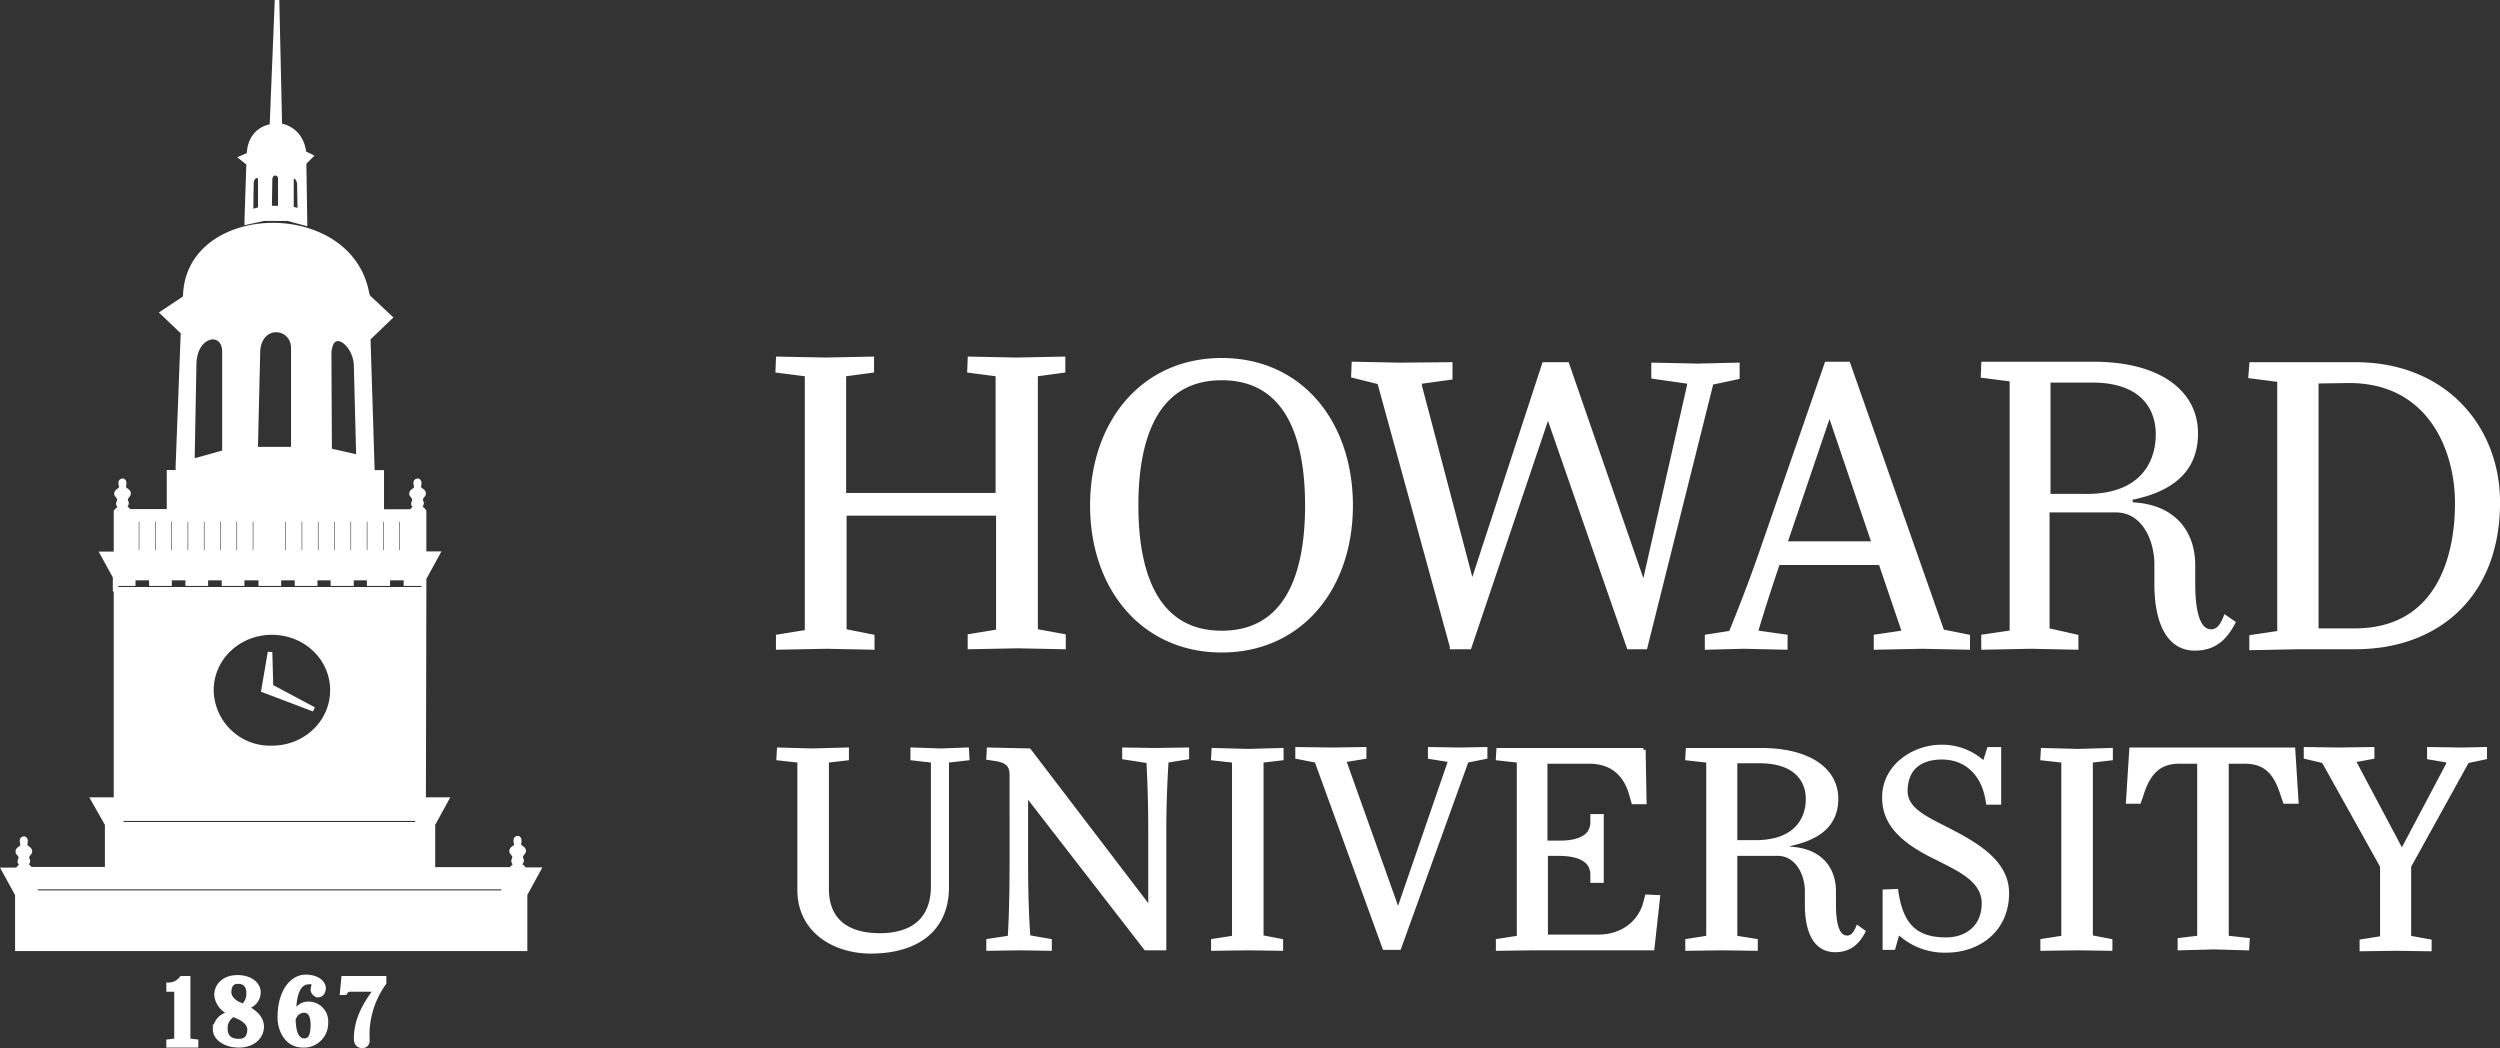 <?xml version="1.0" encoding="UTF-8"?> <svg xmlns="http://www.w3.org/2000/svg" id="Layer_1" data-name="Layer 1" width="537.21" height="225.21" viewBox="0 0 537.21 225.21"><rect x="0" y="0" width="537.21" height="225.21" fill="#333333" stroke="none"/><defs><style>.cls-1{fill:#fff;stroke:#fff;stroke-width:0.98px;}</style></defs><g id="Page-1"><g id="site-logo-white4"><path id="Combined-Shape" class="cls-1" d="M82.5,211.1v1a19.1,19.1,0,0,0-3.6,12c.1,1-.3,1.5-1.1,1.5s-1.3-.5-1.3-1.5c0-3.2,1.1-6.3,4-10.2v-.4H75.2a1.23,1.23,0,0,0-1.1.7h-.6l.3-3.1Zm-42.1,0v13.4l1.7.2v.8H36.2v-.8l1.7-.2v-11H36.2v-1a3.5,3.5,0,0,0,2.8-1.4Zm10.6-.2c2.8,0,4.5,1.5,4.5,3.2a3.17,3.17,0,0,1-2.5,3.1l.1.3c1.6.9,3.1,2.1,3.1,4,0,2.2-1.9,4-4.9,4s-5.1-1.6-5.1-3.4a3.58,3.58,0,0,1,2.9-3.3l-.1-.5a4.49,4.49,0,0,1-2.5-3.6C46.5,212.6,48.2,210.9,51,210.9Zm14.7-.1c2.2,0,3.8,1.1,3.8,2.5-.1,1-.6,1.4-1.2,1.4a1.27,1.27,0,0,1-1.1-1.1,9.92,9.92,0,0,1,.3-1.5,1.82,1.82,0,0,0-1.1-.2c-2.4,0-3.3,2.7-3.3,7.1h.2a2.94,2.94,0,0,1,2.9-2.4,3.73,3.73,0,0,1,3.8,4,4.73,4.73,0,0,1-4.9,4.9c-3.6,0-5-3.4-5-6C60.1,214.1,62.6,210.8,65.7,210.8Zm-15.6,8.1a3.21,3.21,0,0,0-1.7,3c0,1.6.8,2.7,2.9,2.7,1.7,0,2.3-1.1,2.3-2.5s-1.5-2.4-2.8-2.9C50.6,219.1,50.3,219,50.1,218.9Zm15.1-.9a2.48,2.48,0,0,0-2.2,2c.1,2,.4,4.5,2.4,4.5,1.4,0,1.8-1.4,1.8-3.4S66.6,218,65.2,218Zm-14.1-6.2c-1.4,0-1.9,1-1.9,2.3s1.3,2.3,2.4,2.7l.6.3a3.49,3.49,0,0,0,1.2-2.8C53.4,212.9,52.8,211.8,51.1,211.8ZM207.7,162l.1,1.8-4.4.5v27.2c0,9.3-6.7,13.8-16.3,13.8-7.8,0-15.3-4.4-15.3-13.2V164.3l-4.5-.5.1-1.8,7,.2,7.5-.2v1.8l-4.3.5v27.6c0,6.8,4.4,10,11.4,10s11.5-3.3,11.5-10.6v-27l-4.4-.5V162l6,.2Zm209.4-.6a13,13,0,0,1,9.3,3.7l1-3.2h2.1v11.4h-2.3c-.9-6.6-5.1-9.7-9.9-9.7-5.4,0-7.9,2.9-7.9,7.3s5.4,6.3,10.6,9.1c7.5,3.9,11.2,7.7,11.2,12.8,0,7.9-6.1,12.3-13,12.3a14.3,14.3,0,0,1-10.4-4.1l-1,3.5H405v-12l2.4-.1c1,7,3.9,10.4,10.7,10.4,5,0,8.2-3.1,8.2-7.8,0-5.2-5.7-7.5-9.9-9.7-8.9-4.2-11.5-8.3-11.5-13.1C404.9,165.5,411.3,161.4,417.1,161.4Zm-38.7.7c10.5,0,16.1,4.4,16.1,10.4s-4.4,8.6-10.4,9.8l.2,1c6.7.2,9.7,4.2,9.7,9.1v2.8c0,5.2,1.1,7.2,2.9,7.2,1,0,1.7-.7,2.3-2.1l1.1.8c-1.3,2.4-3,3.9-6,3.9-4.1,0-6-3.8-6-9.7v-2.9c0-3.6-2-8.1-6.4-8.1h-9.1v18.1l4.4.7v1.6l-7.1-.1-7.5.1v-1.6l4.5-.7V164.3l-4.5-.5.1-1.7ZM83.3,126.3h-4v-1.2H75.5v1.2h-4v-1.2H67.7v1.2H63.8v-1.2H59.9v1.2H56v-1.2H52v1.2H48.1v-1.2H44.2v1.2H40.3v-1.2H36.4v1.2H32.5v-1.2H28.6v1.2H24.9v1.2h-.2v-2.4h.15L22,119.9h2.9v-9.1l.12-.14a8.63,8.63,0,0,1,.88-.76c.2-.2-.8-.4-.4-1.1.5-1-.5-1.4-.5-1.8,0-.6.6-.6,1-1.2.2-.4-.5-1.5.3-1.6h0l.11,0c.52.29,0,1.28.19,1.56.4.6,1,.6,1,1.2,0,.4-1,.9-.5,1.8.3.6-.6.9-.4,1.1s.5.2,1,.9h8.6v-8.4h1.9V101l1.1-28.8.6-1.3,9.9-3.3,14.5-.4c0,.1,11.1,2.6,11.1,2.6s3.1,2.8,3.1,2.8h0l.6,1.1L80,102.4h2v8.4h6.3a6.53,6.53,0,0,1,1-.9c.2-.2-.8-.4-.4-1.1.5-1-.5-1.4-.5-1.8,0-.6.6-.6,1-1.2.2-.4-.5-1.5.3-1.6h0l.11,0c.52.29,0,1.28.19,1.56.4.6,1,.6,1,1.2,0,.4-1,.9-.5,1.8.3.6-.6.9-.4,1.1s.5.2,1,.9h0v9.1H94l-2.9,5.3v1.1h0L91,172.7h4.9L93,178v9.7h16.8a4.5,4.5,0,0,1,1-1c.2-.2-.7-.4-.4-1.1.5-1-.5-1.4-.5-1.8,0-.6.6-.6,1-1.2.2-.3-.5-1.5.3-1.6h0l.11,0c.52.29,0,1.28.19,1.56.4.6,1,.6,1,1.2,0,.4-1,.9-.5,1.8.3.6-.6.9-.4,1.1.3.4.5.3,1,1h0v.1h3.1l-2.9,5.3v11.7H3.7V193.1L.8,187.8H3.7a4.5,4.5,0,0,1,1-1c.2-.2-.7-.4-.4-1.1.5-1-.5-1.4-.5-1.8,0-.6.6-.6,1-1.2.2-.4-.5-1.5.3-1.6h0l.11,0c.52.29,0,1.28.19,1.56.4.6,1,.6,1,1.2,0,.4-1,.9-.5,1.8.3.6-.6.9-.4,1.1s.5.2,1,.9H23V178l-3-5.3h4.9V127.5H91v-1.2H87.2v-1.2H83.3Zm450.6,35.6v1.7l-3.8.8L517.6,187v15.4l4.4.8v1.6l-7.2-.1-7.3.1v-1.6l4.4-.7V187l-12.6-22.6-3.8-.9v-1.6l6.9.1,7.3-.1v1.6l-3.8.7v.6L516.1,184l10-18.9v-.8l-4.1-.7v-1.7l6.9.1Zm-80.4.2v1.7l-4.3.5v38l4.2.8v1.6l-7-.1-7.5.1v-1.6l4.5-.7V164.3l-4.5-.5.1-1.7,7.4.2Zm-178.2,0v1.7l-4.3.5v38l4.2.8v1.6l-7-.1-7.5.1v-1.6l4.5-.7V164.3l-4.5-.5.1-1.7,7.4.2ZM255,162v1.6l-4.4.7s-.48,6.68-.5,14.6v25.7h-3.9l-25.8-33.3v15c0,10.3.5,16,.5,16l4.6.8v1.6l-6.2-.1-6.9.1v-1.6l4.6-.7s.4-5.3.4-16.2V167.4c0-2.91-2-3.25-4.14-3.57l-.34-.05-.52-.08.1-1.7,8.6.2,26.1,34.2V179.1c0-8-.4-14.7-.4-14.7l-5.2-.8V162l6.7.1Zm98.1,0,.2,11.2H351l-.4-1.4c-1-3.8-3.5-7.3-9.2-7.3H332V182h2.7c4.3.1,7.5-1.1,7.5-4.5v-1.2h1.9v13.8h-1.9v-1.2c0-3.4-3.1-4.6-7.4-4.6h-2.7v17.9h11.3c5.4,0,9-3.2,10.1-7.1l.4-1.5,2.3.1L355,204.6H329.4l-7.5.1v-1.6l4.5-.7V164.3l-4.5-.5.1-1.7h31.1Zm139.6,0,.7,11.1H491l-.6-1.8c-1.3-3.9-3.2-6.9-8.3-6.8h-3.7v37.9l4.5.5-.1,1.7-7.1-.2-7.3.2v-1.7l4.2-.5V164.5h-4.1c-5-.1-7,2.9-8.3,6.8l-.6,1.8h-2.3L458,162Zm-173.6-.1v1.6l-4,.8-14.5,40.2h-3.1l-14.6-40.2-4.1-.8v-1.6l7.2.1,7.1-.1v1.6l-4.4.7L300.4,197l11.3-32.8-4.4-.7v-1.6l6.4.1ZM108.9,191.5H6.9L8,192.7h99.8ZM378,164.4h-5.2v17.5h3.9c9.2.2,11.8-5,11.8-9.3C388.5,168.7,386.1,164.4,378,164.4ZM90.1,176.8H25.6l.7,1.2H89.4Zm-31.7-40c-7.2,0-13,5.5-13,12.4a12.6,12.6,0,0,0,13,12.4c7.2,0,13-5.5,13-12.4S65.6,136.8,58.4,136.8ZM58,141l.2,7.4,9.2,4.9-10.8-4.1ZM262.5,78.3c17,0,27.7,13.5,27.7,31.2s-10.8,31.1-27.7,31.1-27.8-13.4-27.8-31.1S245.5,78.3,262.5,78.3Zm187.3.8c14.3,0,22,6.2,22,14.9,0,8.5-6,12.3-14.2,13.9l.3,1.4c9.1.3,13.3,6,13.3,13v4c0,7.5,1.6,10.3,3.9,10.3,1.4,0,2.3-1,3.1-3l1.6,1.1c-1.8,3.4-4.1,5.5-8.2,5.5-5.5,0-8.2-5.4-8.2-13.9v-4.2c0-5.2-2.7-11.6-8.8-11.6H439.9v25.8l6.2,1.4V140l-9.7-.2-10.2.2v-2.3l6.1-.9V82.4l-6.2-.8.1-2.5Zm56.3.1c19.4,0,30.6,13.8,30.6,29.6,0,20.3-13.3,31.1-30.6,31.1H493.9l-10.1.2v-2.3l6-.9V82.5l-6.2-.8.2-2.5Zm-109-.1,20.2,57.5,5.5,1.1V140l-9.8-.2-9.9.2v-2.3l6.1-.9-5.1-15H382c-3.1,9.1-4.8,15-4.8,15l6.4.9V140l-8.9-.2-7.9.2v-2.3l5.1-.8s3.7-8.8,7.2-19.1l13.4-38.7ZM228.4,78v2.5l-5.9.8v55.2l6,1.1v2.3l-9.8-.2-10.3.2v-2.3l6.1-1V111.2H181.4v25.3l6,1.2V140l-9.8-.2-10.4.2v-2.3l6.2-1V81.3l-6.3-.8.1-2.5,10.2.2,9.9-.2v2.5l-6,.8v26h33.1v-26l-6.1-.8.1-2.5,10.1.2Zm62.5,1.1,9.9.2,10.8-.1V82l-6.5.9-.1.8,11.3,42.9,15.5-47.4h4.9l16.5,47.7L363,83.6v-.7l-7.7-1.1V79.3l9.5.2,8.5-.2v2.6l-5.6,1.2-14.2,56.8H350L332.6,89.8l-16.9,50.1H312v-.1L296.4,83l-5.6-1.4Zm-28.4,3c-13.6,0-18.4,11.9-18.4,27.4s4.8,27.4,18.4,27.4,18.4-11.8,18.4-27.4S276.1,82.1,262.5,82.1Zm242.1.6-6.9.1v53.6h7.7c18.1.3,22.6-15.1,22.6-27.4C528,97.2,521.9,82.6,504.6,82.7ZM30.4,112.5H29.3v7.1h1.1Zm3.5,0H32.8v7.1h1.1Zm3.5,0H36.3v7.1h1.1Zm3.5,0H39.8v7.1h1.1Zm3.5,0H43.3v7.1h1.1Zm3.5,0H46.8v7.1h1.1Zm3.5,0H50.3v7.1h1.1Zm3.5,0H53.8v7.1h1.1Zm7,0H60.8v7.1h1.1Zm3.5,0H64.3v7.1h1.1Zm3.5,0H67.8v7.1h1.1Zm3.5,0H71.3v7.1h1.1Zm3.5,0H74.8v7.1h1.1Zm3.5,0H78.3v7.1h1.1Zm7,0H85.3v7.1h1.1Zm-3.5,0H81.8v7.1h1.1ZM393.1,89.4l-9.6,28.3h19.2Zm56.6-6.8h-9.6v24.9h7.5c12.6.3,16.1-7.1,16.1-13.3C463.7,88.67,460.48,82.65,449.7,82.6ZM81.1,103.8H36.7l.5.8H80.7ZM48.2,76.5c0-4.9-6.1-4.1-6.5,2.2h0L41.3,100l6.8-1.9h.1Zm28.3,3.1c0-4.9-5.4-8.9-5.8-2.9h0l.1,21L77,99.1ZM63,75.7c0-4.9-7.1-5.7-7.6.5h0l-.5,21.2H63Zm1.7-15.5,11.1,2.5L79,64.5h0v.1l4.8,4.5-4.7,4.5V72.3l-3.4-3.1c-.2,0-11.3-2.6-11.3-2.6L49.7,67l-.19.06-.36.12c-2.14.72-9.86,3.41-9.95,3.32h0v1.7l-4.3-4.1,4.8-3.2h0l10.4-4.3Zm-24.9,4c.8-19.4,35.2-20.3,39-.4h0l-2.9-1.6L64.7,59.6,50,60ZM59.5.9l.6,27,.21,0c2.42.47,4.6,2.36,5,5.86h0l1.4.7-1.4,1.4.2,13-3.7-1H56.7l-3.7.8v-.6L53.4,36l-1.5-1.2,1.6-.7c0-3.7,2.4-5.8,5-6.1h-.1ZM55.9,39.6c0-1.5-1.8-1.2-1.9.6h0l-.1,6.2,2-.6Zm8.4.9c0-1.5-1.6-2.6-1.7-.9h0v6.1l1.8.5Zm-4.1-1.2c0-1.5-2.1-1.7-2.2.1h0l-.1,6.2h2.3Z" transform="translate(0.03 -0.88)"></path></g></g></svg> 
